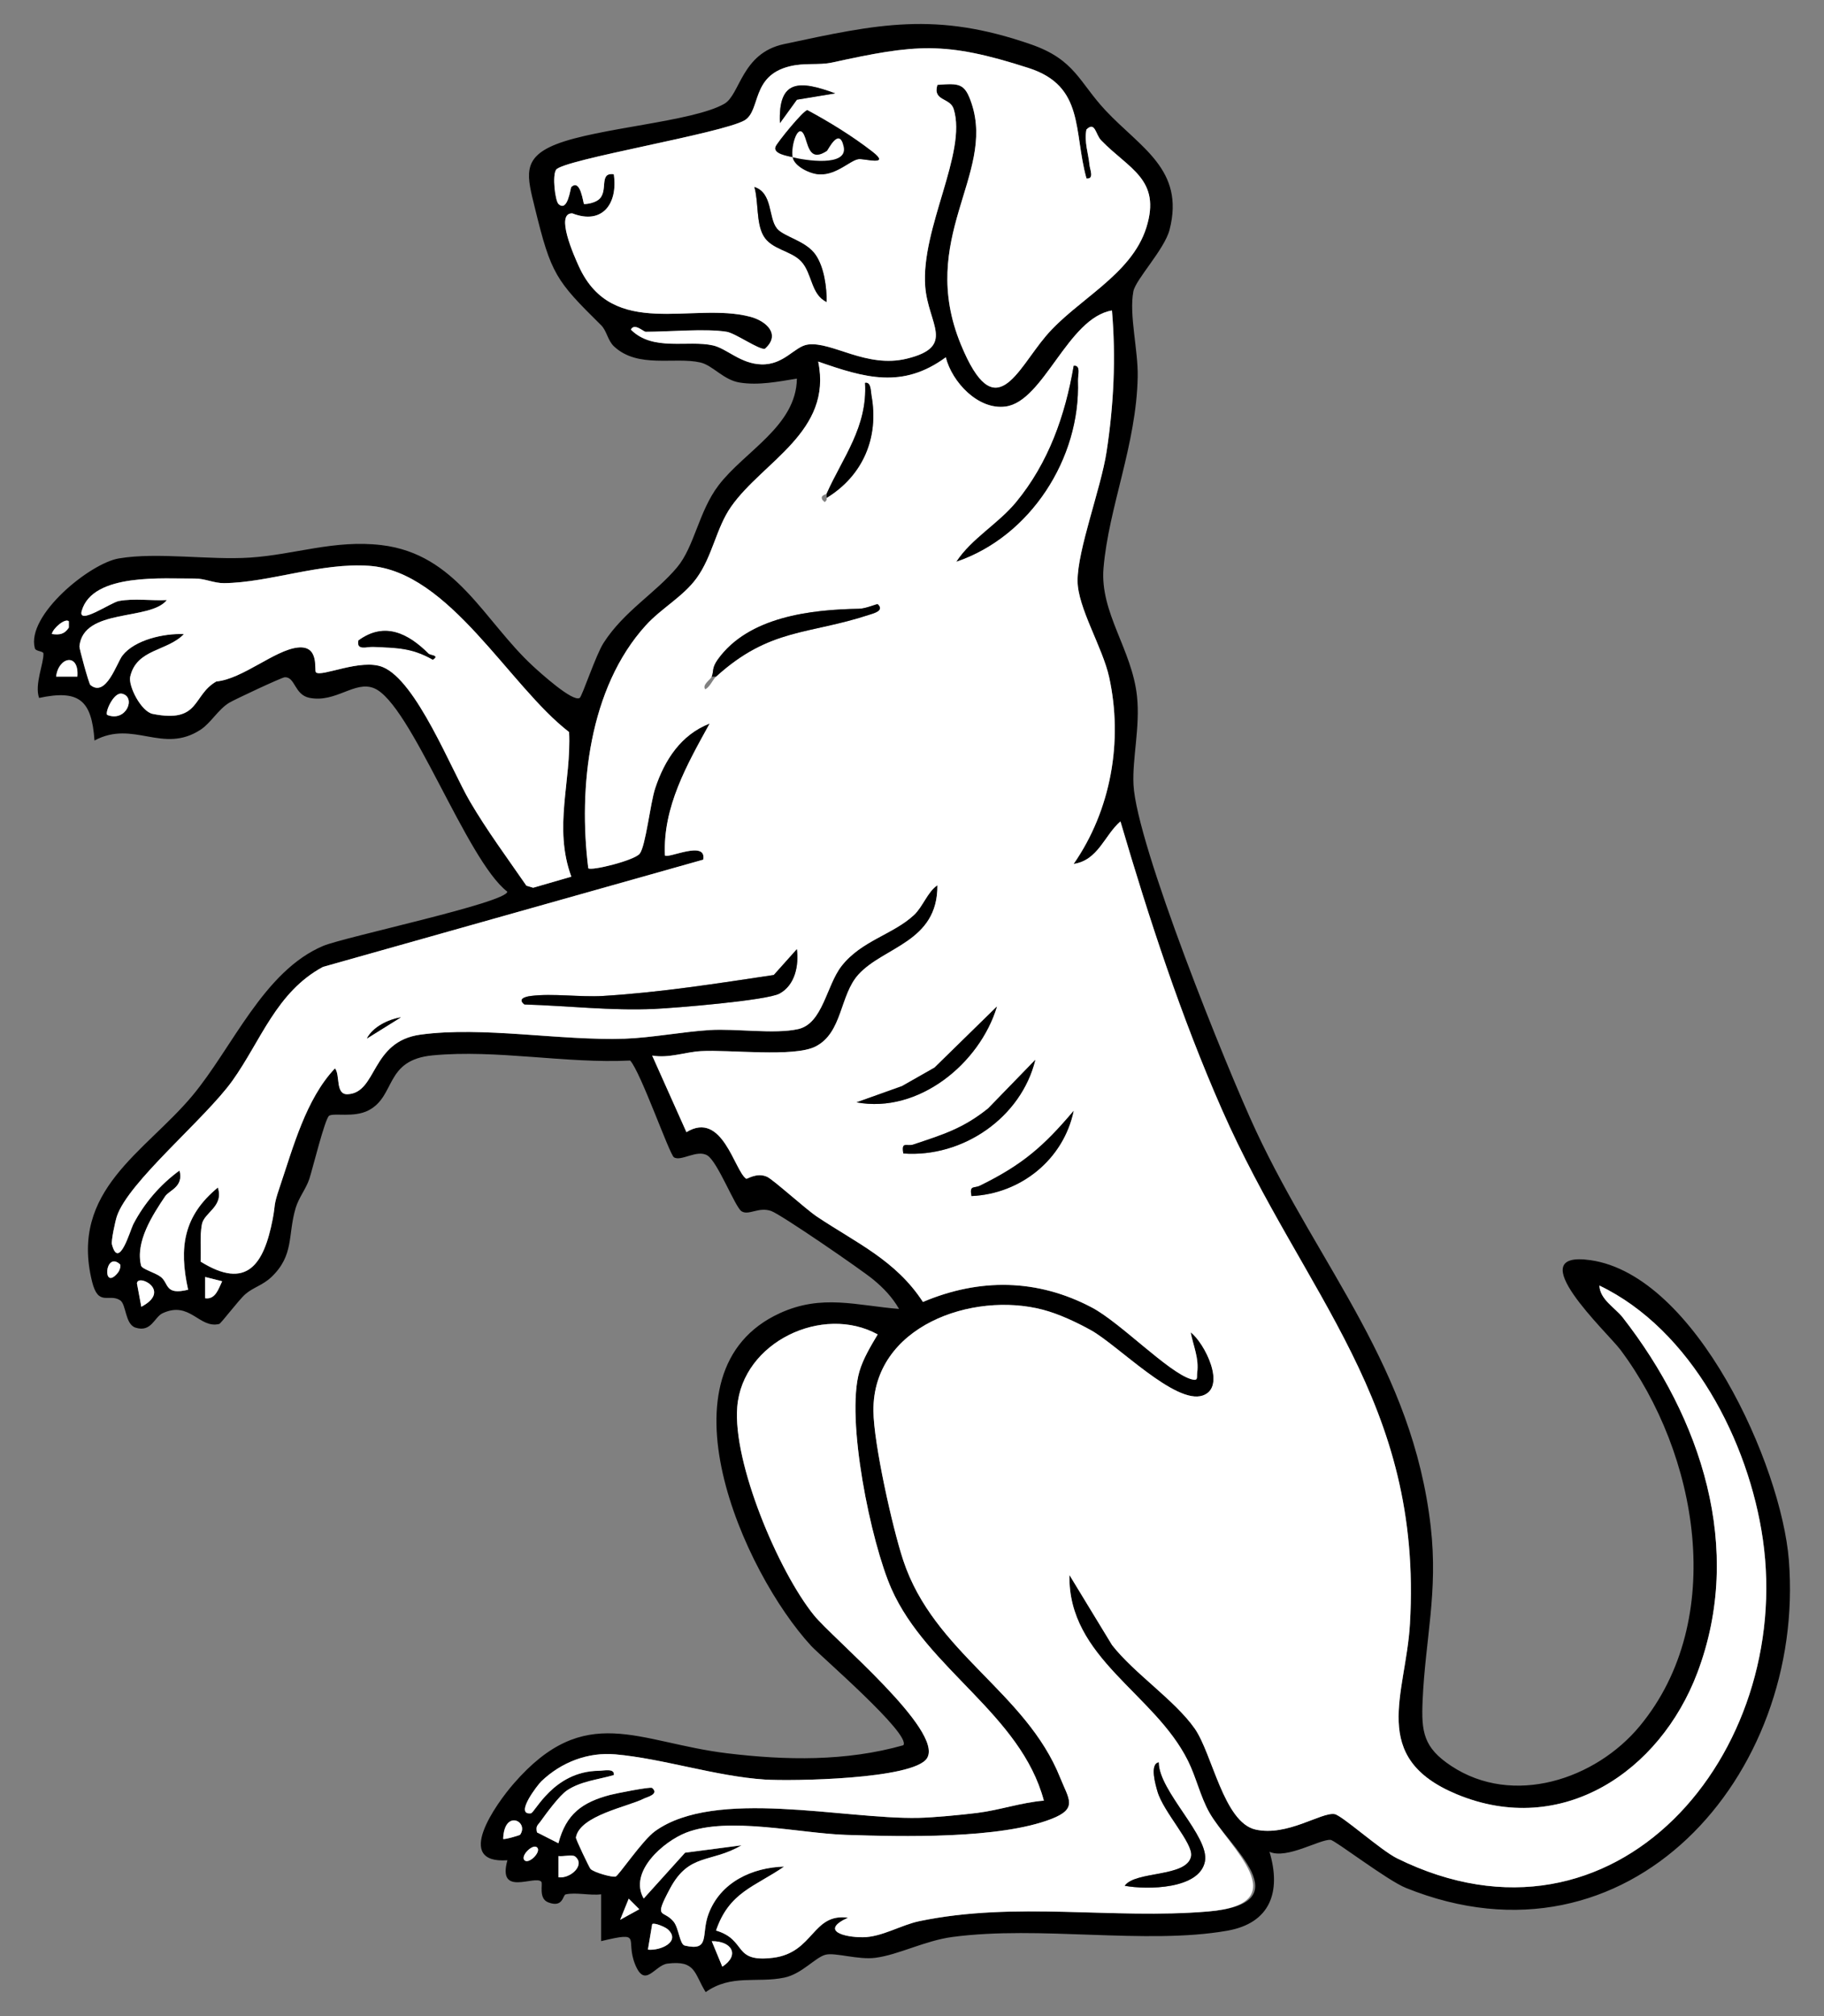 <?xml version="1.0" encoding="UTF-8" standalone="no"?>
<!DOCTYPE svg PUBLIC "-//W3C//DTD SVG 1.1//EN" "http://www.w3.org/Graphics/SVG/1.1/DTD/svg11.dtd">
<svg xmlns="http://www.w3.org/2000/svg" xmlns:xl="http://www.w3.org/1999/xlink" version="1.1" xmlns:dc="http://purl.org/dc/elements/1.1/" viewBox="54 67.5 256.5 283.5" width="256.5" height="283.5">
  <rect x="54" y="67.5" width="256.5" height="283.5" fill="#808080" stroke="none"/>
  <defs>
    <clipPath id="artboard_clip_path">
      <path d="M 54 67.5 L 310.5 67.5 L 310.5 340.261 L 295.926 351 L 54 351 Z"/>
    </clipPath>
  </defs>
  <g id="Dog_Sejant_Erect_(4)" stroke-opacity="1" fill="none" fill-opacity="1" stroke-dasharray="none" stroke="none">
    <title>Dog Sejant Erect (4)</title>
    <g id="Dog_Sejant_Erect_(4)_Art" clip-path="url(#artboard_clip_path)">
      <title>Art</title>
      <g id="Group_332">
        <g id="Graphic_364">
          <path d="M 232.522 327.892 C 234.199 333.508 232.657 337.929 226.565 338.995 C 215.163 340.991 200.186 338.231 187.928 339.872 C 184.048 340.39 180.366 342.38 177.095 342.802 C 174.691 343.114 171.485 342.036 170.117 342.362 C 168.671 342.707 166.791 345.063 164.306 345.583 C 160.466 346.392 156.867 345.057 153.233 347.625 C 151.596 344.973 151.859 343.123 147.869 343.617 C 146.049 343.841 144.723 347.179 143.322 343.748 C 141.849 340.135 144.543 339.028 138.529 340.456 L 138.529 333.87 C 136.994 334.076 134.961 333.553 133.542 333.885 C 133.126 333.984 133.207 335.813 131.105 335.01 C 129.668 334.463 130.378 332.373 130.12 332.101 C 129.198 331.128 123.909 334.283 125.355 329.083 C 117.727 329.619 123.717 321.207 126.244 318.301 C 136.323 306.698 143.702 312.52 156.26 314.044 C 164.501 315.044 172.981 315.196 181.031 312.912 C 182.204 311.398 169.383 300.364 168.069 298.939 C 158.526 288.587 145.938 260.269 163.672 252.153 C 169.596 249.441 174.469 251.087 180.429 251.557 C 179.471 249.896 178.256 248.627 176.789 247.414 C 175.134 246.046 163.803 238.251 162.435 237.781 C 160.651 237.171 159.295 238.464 158.28 237.826 C 157.385 237.263 154.94 230.89 153.485 229.983 C 152.03 229.076 149.776 230.878 148.773 230.235 C 148.144 229.831 144.115 218.276 142.618 216.629 C 133.557 217.081 123.828 215.046 114.842 215.902 C 108.037 216.551 109.702 221.628 105.816 223.64 C 103.772 224.697 100.964 223.96 100.284 224.391 C 99.7 224.762 97.937 231.956 97.497 233.282 C 97.036 234.674 96.027 235.874 95.581 237.353 C 94.438 241.158 95.408 244.005 92.148 247.091 C 90.956 248.22 89.588 248.543 88.529 249.459 C 87.556 250.297 85.092 253.608 84.82 253.674 C 82 254.362 80.716 250.369 76.86 252.165 C 75.704 252.704 75.285 254.901 73.058 254.189 C 71.564 253.71 71.774 250.902 70.888 250.336 C 69.301 249.324 67.829 251.303 66.942 247.696 C 63.781 234.866 74.363 229.558 81.03 221.601 C 86.691 214.839 91.052 204.05 99.452 200.509 C 102.386 199.273 125.313 194.417 125.34 192.882 C 119.586 188.457 111.776 166.437 106.618 164.282 C 103.906 163.15 101.236 166.368 97.524 165.629 C 95.378 165.201 95.533 162.665 94.043 162.734 C 93.612 162.755 86.951 165.88 86.224 166.323 C 84.682 167.263 83.646 169.164 82.218 170.101 C 76.875 173.6 72.789 168.673 67.287 171.628 C 66.898 165.988 65.164 164.434 59.498 165.641 C 58.824 163.749 60.177 160.734 60.108 159.396 C 60.09 159.034 59.022 159.115 58.899 158.651 C 57.666 154.026 66.637 146.707 70.714 146.024 C 76.195 145.108 83.41 146.285 89.157 145.908 C 95.456 145.494 101.009 143.369 107.627 144.15 C 118.209 145.402 122.032 154.78 128.938 161.156 C 129.95 162.09 134.575 166.287 135.524 165.635 C 135.871 165.395 137.787 159.603 138.876 157.906 C 141.762 153.421 146.154 150.931 149.21 147.285 C 151.659 144.363 152.251 139.424 155.041 135.754 C 158.702 130.94 165.974 127.423 166.063 120.738 C 163.444 121.16 160.702 121.72 158.023 121.295 C 155.724 120.93 154.233 118.864 152.473 118.466 C 148.848 117.649 143.72 119.355 140.352 116.218 C 139.457 115.386 139.331 114.018 138.541 113.239 C 132.165 106.944 131.497 106.055 129.234 96.802 C 128.139 92.327 127.28 89.725 132.216 87.783 C 138.101 85.466 151.446 84.633 155.862 82.092 C 158.098 80.805 158.268 74.979 164.237 73.704 C 177.463 70.875 185.56 69.076 198.989 73.743 C 205.177 75.892 205.745 79.054 209.463 83.026 C 214.379 88.277 220.644 91.357 218.471 99.802 C 217.755 102.583 213.699 106.791 213.379 108.477 C 212.753 111.749 214.061 116.718 213.99 120.469 C 213.807 130.045 209.909 138.78 209.182 147.38 C 208.652 153.646 213.199 158.839 213.891 165.413 C 214.346 169.745 213.217 174.112 213.397 177.83 C 213.801 186.2 226.487 217.668 230.621 226.514 C 239.644 245.822 252.63 259.813 255.195 282.166 C 256.252 291.377 254.438 297.954 254.055 306.608 C 253.857 311.056 254.183 313.242 258.069 315.816 C 266.774 321.582 278.389 317.714 284.594 310.212 C 296.97 295.242 292.788 271.88 281.867 257.296 C 280.083 254.913 267.513 243.229 277.685 244.705 C 292.521 246.858 304.51 273.575 305.558 286.89 C 307.947 317.199 283.035 345.628 251.696 332.969 C 249.073 331.909 241.742 326.272 241.114 326.218 C 239.629 326.09 234.962 328.99 232.528 327.895 Z M 156.185 114.152 C 153.284 113.67 148.046 114.152 144.81 114.152 C 144.471 114.152 143.202 112.856 142.717 113.85 C 145.818 116.96 150.749 115.278 154.266 116.071 C 156.212 116.511 158.134 118.652 161.067 118.735 C 164.282 118.825 165.728 116.2 167.608 115.946 C 171.003 115.488 175.84 119.325 181.525 117.93 C 188.494 116.221 184.512 113.075 184.108 107.791 C 183.48 99.574 190.018 89.007 188.111 82.831 C 187.602 81.188 185.12 81.745 185.824 79.431 C 188.916 79.209 189.676 79.158 190.643 82.092 C 193.948 92.123 182.986 101.023 189.122 115.943 C 193.948 127.674 196.941 119.628 201.084 114.742 C 205.413 109.638 213.085 106.211 215.196 99.52 C 217.351 92.692 212.714 91.246 208.838 87.22 C 208.044 86.397 208.014 84.505 206.775 85.714 C 206.437 87.453 207.057 89.091 207.206 90.677 C 207.269 91.336 207.913 92.716 206.784 92.593 C 204.937 85.948 206.542 79.607 198.66 77.066 C 186.802 73.24 182.746 73.734 171.012 76.291 C 169.072 76.713 167.189 76.279 164.977 76.841 C 159.612 78.206 161.001 82.993 158.723 84.409 C 155.532 86.268 133.219 89.923 132.201 91.363 C 131.641 92.159 132.06 95.739 132.542 96.188 C 133.85 97.401 134.207 93.919 134.338 93.797 C 135.658 92.563 135.994 96.093 136.131 96.191 C 136.754 96.197 137.613 95.976 138.104 95.626 C 139.682 94.503 138.083 91.692 140.313 92 C 140.912 96.096 138.745 99.161 134.485 97.503 C 132.024 97.413 134.718 103.469 135.413 104.983 C 140.17 115.347 151.401 109.908 159.493 112.036 C 161.804 112.644 163.836 114.554 161.555 116.547 C 160.735 116.712 157.406 114.356 156.182 114.149 Z M 210.364 111.162 C 204.147 112.228 200.8 123.929 195.433 124.666 C 191.562 125.198 187.871 121.205 187.009 117.745 C 180.923 122.208 175.658 120.654 169.063 118.346 C 171.117 128.201 161.274 132.395 156.826 138.738 C 154.703 141.762 154.218 145.722 151.946 148.826 C 150.051 151.419 147.004 153.032 144.807 155.457 C 136.838 164.246 135.314 178.255 136.733 189.592 C 137.128 190.005 143.238 188.496 143.968 187.544 C 144.816 186.443 145.441 180.459 146.145 178.345 C 147.471 174.352 149.782 170.805 153.802 169.245 C 150.638 174.986 147.201 180.962 147.513 187.79 C 147.968 188.281 153.419 185.58 152.898 188.385 L 99.422 203.467 C 92.869 206.993 90.702 213.854 86.688 219.47 C 82.844 224.846 72.076 233.659 70.439 238.542 C 70.214 239.215 69.619 241.99 69.747 242.481 C 70.72 246.196 72.334 240.448 72.747 239.655 C 74.303 236.668 76.525 234.084 79.252 232.097 C 79.862 234.408 77.815 234.854 77.228 235.728 C 75.468 238.347 73.007 242.125 73.845 245.469 C 73.971 245.971 75.824 246.447 76.606 247.049 C 77.779 247.953 77.141 249.674 80.461 248.86 C 79.144 242.894 79.818 238.47 84.643 234.491 C 85.511 237.201 82.706 237.949 82.392 239.691 C 82.078 241.433 82.311 243.176 82.215 244.903 C 88.696 248.944 91.118 245.349 92.357 238.91 C 92.776 236.734 92.411 237.186 93.324 234.482 C 95.234 228.831 97.015 222.059 101.113 217.731 C 101.883 218.656 101.122 221.458 102.906 221.368 C 107.088 221.161 106.095 213.947 113.138 212.989 C 121.954 211.792 132.707 213.863 141.849 213.561 C 145.567 213.438 150.048 212.579 153.805 212.345 C 157.514 212.115 162.914 212.953 166.243 212.211 C 169.713 211.438 170.206 206.089 172.347 203.347 C 175.143 199.764 179.591 198.911 182.534 196.172 C 183.782 195.01 184.447 192.903 185.827 191.99 C 185.895 199.985 178.298 200.611 174.73 204.532 C 172.074 207.451 172.514 212.708 168.692 214.659 C 165.659 216.207 156.61 215.076 152.578 215.309 C 150.327 215.441 148.102 216.336 145.72 215.935 L 150.536 226.702 C 155.613 223.604 157.281 232.15 158.942 233.252 C 159.074 233.339 160.418 232.324 161.867 232.977 C 162.747 233.372 167.282 237.503 168.877 238.572 C 174.388 242.26 179.986 244.711 183.794 250.578 C 191.739 247.217 199.878 247.298 207.568 251.369 C 211.556 253.479 218.243 260.433 221.464 261.424 C 222.569 261.765 222.273 261.214 222.362 260.535 C 222.632 258.475 221.818 256.775 221.446 254.859 C 223.368 256.281 226.556 262.559 223.147 263.735 C 219.309 265.061 211.182 256.628 207.392 254.536 C 205.362 253.416 202.914 252.264 200.674 251.674 C 190.751 249.061 176.735 253.979 176.831 265.893 C 176.867 270.485 179.504 282.31 181.019 286.896 C 185.339 299.965 198.256 305.36 203.102 317.495 C 204.294 320.48 205.629 321.812 201.872 323.273 C 194.577 326.111 180.896 325.775 172.931 325.515 C 166.453 325.302 156.433 322.902 150.512 325.198 C 147.306 326.44 142.37 330.715 144.528 334.469 L 150.345 328.024 L 158.286 326.985 C 153.952 329.523 150.922 328.015 148.219 333.083 C 145.857 337.516 147.279 335.944 148.731 337.719 C 149.479 338.63 149.584 340.917 150.3 341.084 C 153.925 341.931 152.578 339.537 153.622 336.693 C 155.308 332.116 159.855 330.104 164.27 329.978 C 160.151 332.825 156.556 333.538 154.7 338.968 C 159.125 340.3 157.128 343.497 162.726 342.799 C 168.324 342.102 168.213 336.486 173.254 337.163 C 169.267 338.989 172.703 339.929 175.352 339.911 C 178.005 339.89 180.72 338.18 183.312 337.645 C 196.894 334.831 210.445 337.414 223.868 336.292 C 237.291 335.169 226.691 327.111 224.036 322.312 C 222.778 320.04 222.216 317.418 221.066 315.104 C 216.33 305.563 204.171 300.678 204.395 288.976 L 210.394 298.834 C 213.508 302.818 219.213 306.572 222.012 310.565 C 224.488 314.098 226.197 323.776 230.559 324.767 C 234.92 325.757 239.8 322.303 241.673 322.593 C 242.7 322.752 248.175 327.685 250.462 328.814 C 281.248 344.012 306.216 313.978 301.906 283.956 C 299.93 270.195 291.842 254.47 278.922 248.274 C 279.005 250.258 281.116 251.372 282.206 252.767 C 293.201 266.869 299.328 285.195 292.692 302.734 C 287.426 316.648 273.617 325.937 258.868 319.809 C 246.442 314.646 251.702 305.797 252.279 295.852 C 254.102 264.513 237.339 249.645 225.838 223.52 C 220.084 210.451 215.591 196.683 211.568 183.006 C 209.302 184.97 208.458 188.46 204.988 188.987 C 210.245 181.417 211.948 171.706 209.984 162.74 C 209.059 158.516 205.554 152.951 205.539 149.182 C 205.521 144.806 208.823 136.188 209.613 131.054 C 210.628 124.45 210.948 117.784 210.373 111.165 Z M 134.338 190.777 C 131.785 183.829 134.365 177.282 134.021 170.439 C 125.561 163.928 117.212 147.865 105.918 147.063 C 99.12 146.581 91.851 149.428 85.508 149.497 C 84.071 149.512 82.784 148.832 81.371 148.85 C 77.141 148.904 67.053 147.994 65.491 153.379 C 64.871 155.517 69.586 152.215 70.708 152.008 C 72.888 151.61 75.246 151.99 77.456 151.877 C 75.106 154.846 65.718 152.948 65.161 158.393 C 65.131 158.675 66.487 163.641 66.706 163.821 C 68.903 165.638 70.421 160.704 71.205 159.69 C 72.935 157.456 77.072 156.534 79.85 156.666 C 77.525 159.103 73.202 158.717 72.304 162.65 C 72.01 163.94 73.831 167.557 75.474 167.886 C 82.185 169.224 81.009 165.249 84.416 163.324 C 88.107 162.982 92.636 158.899 95.869 158.552 C 99.102 158.205 98.135 161.737 98.422 162.034 C 99.144 162.776 104.744 160.034 107.834 161.306 C 112.561 163.249 117.44 175.69 120.074 180.192 C 122.469 184.281 125.334 188.149 128.022 192.046 L 128.971 192.328 L 134.329 190.774 Z M 63.683 154.867 C 63.177 154.361 61.425 155.864 61.291 156.654 C 62.395 156.801 63.051 156.693 63.68 155.753 L 63.68 154.867 Z M 64.88 162.644 C 65.158 159.238 62.21 159.857 61.892 162.644 Z M 69.077 168.033 C 71.768 169.092 73.172 165.506 71.16 165.045 C 69.975 164.773 68.715 167.718 69.077 168.033 Z M 70.867 245.271 C 68.709 243.346 68.367 249.181 70.574 246.468 C 70.888 246.082 71.023 245.412 70.867 245.271 Z M 85.239 247.669 L 82.847 247.067 L 82.847 250.055 C 84.323 250.285 84.76 248.633 85.239 247.669 Z M 73.872 251.255 C 78.237 248.965 73.322 246.54 73.259 247.971 Z M 200.791 320.701 C 197.543 308.539 184.375 302.231 179.367 290.937 C 176.451 284.366 172.901 267.037 174.855 260.346 C 175.376 258.559 176.472 256.739 177.424 255.144 C 169.71 250.887 158.424 256.2 157.673 265.33 C 157.023 273.206 163.465 288.47 168.473 294.646 C 171.143 297.939 186.737 310.859 184.366 314.723 C 182.528 317.723 165.198 317.977 161.546 317.735 C 154.634 317.277 147.264 314.795 140.544 314.194 C 136.682 313.846 132.931 315.292 130.114 317.989 C 129.63 318.453 126.289 322.74 128.642 322.489 C 129.231 322.426 131.8 316.57 138.215 316.502 C 138.9 316.496 140.469 316.1 140.313 317.106 C 138.146 317.741 135.703 317.956 133.764 319.241 C 132.653 319.977 130.833 322.48 129.974 323.671 C 129.618 324.168 129.303 324.258 129.516 325.168 L 132.524 326.691 C 133.599 322.593 135.847 320.935 139.801 319.893 C 140.598 319.684 145.471 318.72 145.699 318.911 C 146.752 319.806 144.944 320.207 144.54 320.417 C 142.37 321.537 135.524 322.782 134.985 325.88 C 134.943 326.12 136.868 330.098 137.023 330.284 C 137.44 330.775 140.032 331.505 140.562 331.379 C 140.975 331.28 144.313 326.296 146.109 325 C 154.574 318.893 172.676 323.348 183.15 323.123 C 185.33 323.075 189.218 322.701 191.43 322.426 C 194.58 322.034 197.624 320.959 200.788 320.701 Z M 127.148 325.488 C 128.423 323.614 124.885 321.854 124.759 326.087 C 124.882 326.215 127.079 325.59 127.148 325.488 Z M 129.54 327.293 C 128.938 326.682 127.136 328.461 127.75 329.083 C 128.363 329.706 130.153 327.916 129.54 327.293 Z M 134.862 328.547 C 134.497 328.26 133.168 328.583 132.536 328.493 L 132.536 331.478 C 134.216 331.7 136.377 329.739 134.862 328.547 Z M 142.415 334.486 L 141.211 337.456 L 143.9 335.971 L 142.415 334.486 Z M 147.938 338.821 C 147.543 338.453 145.998 337.818 145.714 338.064 L 145.112 341.653 C 146.887 341.833 149.767 340.533 147.938 338.821 Z M 154.092 340.465 L 155.577 344.051 C 158.089 342.41 156.897 340.426 154.092 340.465 Z" fill="black"/>
        </g>
        <g id="Graphic_363">
          <path d="M 210.364 111.162 C 210.939 117.781 210.619 124.447 209.604 131.051 C 208.817 136.185 205.515 144.803 205.53 149.179 C 205.545 152.951 209.05 158.513 209.975 162.737 C 211.939 171.703 210.233 181.411 204.979 188.984 C 208.449 188.457 209.29 184.967 211.559 183.003 C 215.582 196.683 220.078 210.448 225.829 223.517 C 237.327 249.642 254.091 264.51 252.27 295.849 C 251.693 305.794 246.433 314.643 258.859 319.806 C 273.605 325.934 287.417 316.645 292.683 302.731 C 299.319 285.192 293.192 266.866 282.197 252.764 C 281.11 251.369 278.997 250.252 278.913 248.27 C 291.833 254.467 299.921 270.192 301.897 283.953 C 306.207 313.975 281.239 344.009 250.453 328.811 C 248.166 327.682 242.691 322.749 241.665 322.59 C 239.794 322.3 235.04 325.781 230.55 324.764 C 226.059 323.746 224.479 314.095 222.003 310.562 C 219.204 306.572 213.499 302.815 210.385 298.831 L 204.386 288.973 C 204.162 300.675 216.324 305.56 221.057 315.101 C 222.207 317.415 222.769 320.037 224.027 322.309 C 226.679 327.108 236.62 335.22 223.859 336.289 C 210.436 337.414 196.888 334.828 183.303 337.642 C 180.711 338.178 177.996 339.89 175.343 339.908 C 172.691 339.929 169.255 338.989 173.245 337.16 C 168.204 336.483 168.494 342.075 162.717 342.796 C 156.939 343.518 159.116 340.297 154.691 338.965 C 156.547 333.535 160.145 332.822 164.261 329.975 C 159.846 330.101 155.299 332.11 153.613 336.69 C 152.569 339.534 153.916 341.928 150.291 341.081 C 149.572 340.914 149.467 338.63 148.722 337.716 C 147.267 335.941 145.845 337.513 148.21 333.08 C 150.91 328.012 153.94 329.52 158.277 326.982 L 150.336 328.021 L 144.519 334.466 C 142.364 330.712 147.297 326.44 150.503 325.195 C 156.424 322.899 166.444 325.296 172.922 325.512 C 180.887 325.775 194.568 326.111 201.863 323.27 C 205.62 321.809 204.285 320.474 203.093 317.492 C 198.247 305.357 185.33 299.959 181.01 286.893 C 179.492 282.307 176.858 270.482 176.822 265.89 C 176.726 253.973 190.742 249.058 200.665 251.671 C 202.905 252.261 205.353 253.413 207.383 254.533 C 211.173 256.622 219.3 265.055 223.138 263.732 C 226.547 262.556 223.359 256.278 221.437 254.856 C 221.809 256.775 222.623 258.472 222.353 260.532 C 222.264 261.211 222.56 261.762 221.455 261.421 C 218.234 260.43 211.547 253.476 207.559 251.366 C 199.872 247.298 191.733 247.214 183.785 250.576 C 179.974 244.708 174.376 242.257 168.868 238.569 C 167.273 237.5 162.738 233.369 161.858 232.974 C 160.409 232.321 159.065 233.336 158.933 233.249 C 157.272 232.147 155.607 223.601 150.527 226.699 L 145.711 215.932 C 148.093 216.333 150.315 215.435 152.569 215.306 C 156.598 215.073 165.65 216.204 168.683 214.656 C 172.506 212.705 172.065 207.445 174.721 204.529 C 178.289 200.608 185.886 199.982 185.818 191.987 C 184.438 192.903 183.773 195.007 182.525 196.169 C 179.582 198.911 175.134 199.761 172.338 203.344 C 170.197 206.086 169.704 211.435 166.234 212.208 C 162.905 212.95 157.502 212.112 153.796 212.342 C 150.042 212.576 145.558 213.435 141.84 213.558 C 132.698 213.86 121.945 211.789 113.129 212.986 C 106.086 213.944 107.079 221.158 102.897 221.365 C 101.113 221.452 101.874 218.653 101.104 217.728 C 97.006 222.056 95.225 228.831 93.315 234.479 C 92.402 237.18 92.767 236.731 92.348 238.907 C 91.109 245.349 88.687 248.941 82.206 244.9 C 82.299 243.17 82.072 241.406 82.383 239.688 C 82.694 237.97 85.502 237.198 84.634 234.488 C 79.806 238.467 79.132 242.891 80.452 248.857 C 77.132 249.671 77.773 247.953 76.597 247.046 C 75.815 246.444 73.962 245.965 73.837 245.466 C 72.998 242.122 75.459 238.344 77.219 235.725 C 77.806 234.851 79.853 234.405 79.243 232.094 C 76.519 234.081 74.295 236.665 72.738 239.652 C 72.325 240.445 70.711 246.193 69.738 242.478 C 69.61 241.987 70.205 239.212 70.43 238.539 C 72.064 233.656 82.835 224.843 86.679 219.467 C 90.693 213.848 92.86 206.99 99.413 203.464 L 152.889 188.382 C 153.41 185.577 147.959 188.281 147.504 187.787 C 147.192 180.959 150.629 174.983 153.793 169.242 C 149.773 170.802 147.459 174.349 146.136 178.342 C 145.435 180.459 144.807 186.44 143.959 187.541 C 143.229 188.49 137.119 189.999 136.724 189.589 C 135.305 178.252 136.829 164.243 144.798 155.454 C 146.995 153.029 150.042 151.416 151.937 148.823 C 154.209 145.716 154.694 141.759 156.817 138.735 C 161.268 132.392 171.108 128.198 169.054 118.343 C 175.649 120.648 180.914 122.205 187 117.742 C 187.862 121.205 191.553 125.195 195.424 124.663 C 200.794 123.926 204.138 112.225 210.355 111.159 Z M 204.988 118.945 C 203.797 125.941 201.453 132.586 196.906 138.106 C 194.379 141.175 190.658 143.207 188.509 146.467 C 198.887 142.938 205.976 131.931 205.578 121.028 C 205.551 120.307 206.03 118.804 204.988 118.945 Z M 170.254 136.903 C 170.18 137.068 169.275 137.092 169.65 137.795 L 169.955 138.097 C 170.374 137.873 170.224 137.52 170.254 137.502 C 175.322 134.395 177.636 129.075 176.55 123.112 C 176.433 122.48 176.505 121.178 175.649 121.34 C 176.011 127.542 172.52 131.826 170.254 136.903 Z M 154.089 162.647 C 153.904 163.087 152.674 163.812 153.185 164.431 C 153.874 164.045 154.221 163.072 154.688 162.647 C 162.235 155.786 167.674 156.774 176.247 153.945 C 176.792 153.766 178.418 153.382 177.433 152.472 C 177.334 152.38 175.792 153.092 174.781 153.107 C 168.018 153.221 159.256 154.226 154.946 160.228 C 154.048 161.477 154.398 161.914 154.086 162.65 Z M 166.06 200.967 L 162.813 204.598 C 154.993 205.772 146.809 207.065 138.817 207.544 C 135.566 207.738 131.725 207.155 128.633 207.55 C 127.759 207.661 126.78 208.002 127.75 208.744 C 133.844 208.924 139.903 209.648 146.031 209.37 C 148.983 209.235 161.825 208.184 163.624 207.206 C 165.821 206.011 166.348 203.245 166.057 200.964 Z M 174.451 222.508 C 183.147 224.131 191.769 217.072 194.19 209.038 L 185.419 217.623 L 180.839 220.227 Z M 110.381 210.549 C 108.606 210.855 106.445 211.884 105.595 213.531 Z M 199.588 216.533 L 192.954 223.365 C 189.416 226.208 186.593 227.047 182.435 228.439 C 181.504 228.75 180.723 227.912 181.034 229.696 C 189.404 230.312 197.612 224.637 199.588 216.53 Z M 190.616 235.686 C 197.534 235.38 203.548 230.555 204.976 223.715 C 200.737 228.735 197.723 231.324 191.814 234.222 C 190.954 234.644 190.314 234.093 190.616 235.686 Z M 212.163 332.672 C 215.31 333.256 222.701 333.178 223.446 329.239 C 224.108 325.733 216.977 319.42 216.944 315.319 C 215.618 315.562 216.531 318.576 216.764 319.393 C 217.597 322.309 221.853 326.727 221.5 328.523 C 220.911 331.529 213.666 330.541 212.163 332.672 Z" fill="#FFFFFF"/>
        </g>
        <g id="Graphic_362">
          <path d="M 156.185 114.152 C 157.412 114.356 160.738 116.715 161.558 116.55 C 163.839 114.557 161.807 112.647 159.496 112.039 C 151.404 109.911 140.173 115.35 135.416 104.986 C 134.721 103.472 132.027 97.416 134.488 97.506 C 138.748 99.164 140.915 96.099 140.316 92.003 C 138.086 91.695 139.688 94.506 138.107 95.629 C 137.616 95.979 136.76 96.197 136.134 96.194 C 135.997 96.096 135.661 92.566 134.341 93.8 C 134.21 93.922 133.853 97.404 132.545 96.191 C 132.063 95.745 131.641 92.162 132.204 91.366 C 133.222 89.926 155.535 86.271 158.726 84.412 C 161.004 82.999 159.615 78.209 164.98 76.844 C 167.192 76.282 169.072 76.716 171.015 76.294 C 182.749 73.737 186.805 73.243 198.663 77.069 C 206.545 79.61 204.94 85.951 206.787 92.596 C 207.913 92.719 207.269 91.342 207.209 90.68 C 207.06 89.094 206.443 87.456 206.778 85.717 C 208.017 84.508 208.047 86.4 208.841 87.223 C 212.717 91.249 217.354 92.695 215.199 99.523 C 213.088 106.214 205.416 109.641 201.088 114.745 C 196.944 119.631 193.951 127.677 189.125 115.946 C 182.989 101.029 193.954 92.126 190.646 82.095 C 189.679 79.161 188.919 79.209 185.827 79.434 C 185.123 81.748 187.605 81.191 188.114 82.834 C 190.02 89.01 183.483 99.577 184.111 107.794 C 184.515 113.078 188.5 116.224 181.528 117.933 C 175.846 119.328 171.009 115.491 167.611 115.949 C 165.731 116.203 164.285 118.828 161.07 118.738 C 158.14 118.658 156.215 116.514 154.269 116.074 C 150.752 115.278 145.821 116.963 142.72 113.853 C 143.205 112.859 144.474 114.155 144.813 114.155 C 148.049 114.155 153.287 113.673 156.188 114.155 Z M 171.449 80.631 C 166.486 78.799 163.411 78.578 163.678 84.813 L 166.063 81.52 L 171.449 80.631 Z M 165.465 89.606 C 165.728 90.944 168.03 92.012 169.347 92.021 C 171.763 92.039 173.547 90.04 174.733 89.875 C 175.529 89.764 179.352 90.899 176.684 88.83 C 173.862 86.639 170.697 84.69 167.545 82.993 C 166.991 82.993 163.315 87.531 163.079 88.115 C 162.669 89.13 164.791 89.426 165.468 89.603 C 165.162 88.055 166.345 84.14 167.258 86.92 C 167.737 88.381 168.084 90.177 170.293 88.714 C 170.443 88.615 172.027 85.244 172.649 88.115 C 173.281 91.025 167.093 90.028 165.468 89.603 Z M 163.241 99.619 C 162.034 98.122 162.669 94.614 160.082 93.797 C 160.681 95.88 160.319 98.784 161.34 100.616 C 162.453 102.615 165.222 102.702 166.674 104.262 C 168.24 105.944 168.024 108.938 170.248 109.962 C 170.26 107.89 169.904 105.151 168.737 103.397 C 167.369 101.334 164.225 100.843 163.238 99.622 Z" fill="#FFFFFF"/>
        </g>
        <g id="Graphic_361">
          <path d="M 200.791 320.701 C 197.624 320.959 194.583 322.034 191.433 322.426 C 189.221 322.701 185.333 323.078 183.153 323.123 C 172.679 323.348 154.577 318.893 146.112 325 C 144.316 326.296 140.978 331.28 140.565 331.379 C 140.035 331.505 137.443 330.775 137.026 330.284 C 136.871 330.098 134.946 326.12 134.988 325.88 C 135.527 322.782 142.373 321.537 144.543 320.417 C 144.95 320.207 146.755 319.806 145.702 318.911 C 145.474 318.717 140.601 319.684 139.804 319.893 C 135.847 320.938 133.602 322.593 132.527 326.691 L 129.519 325.168 C 129.306 324.258 129.618 324.168 129.977 323.671 C 130.836 322.48 132.656 319.977 133.767 319.241 C 135.703 317.956 138.149 317.741 140.316 317.106 C 140.475 316.103 138.903 316.496 138.218 316.502 C 131.803 316.57 129.234 322.426 128.645 322.489 C 126.295 322.74 129.635 318.453 130.117 317.989 C 132.931 315.292 136.682 313.849 140.547 314.194 C 147.267 314.795 154.637 317.277 161.549 317.735 C 165.201 317.977 182.531 317.72 184.369 314.723 C 186.737 310.859 171.146 297.939 168.476 294.646 C 163.471 288.47 157.029 273.209 157.676 265.33 C 158.427 256.2 169.713 250.887 177.427 255.144 C 176.472 256.739 175.379 258.559 174.858 260.346 C 172.904 267.037 176.457 284.366 179.37 290.937 C 184.378 302.231 197.546 308.539 200.794 320.701 Z" fill="#FFFFFF"/>
        </g>
        <g id="Graphic_360">
          <path d="M 134.338 190.777 L 128.98 192.331 L 128.031 192.049 C 125.343 188.149 122.475 184.284 120.083 180.195 C 117.446 175.693 112.567 163.252 107.843 161.309 C 104.75 160.037 99.153 162.779 98.431 162.037 C 98.144 161.74 98.952 158.226 95.878 158.555 C 92.645 158.902 88.113 162.986 84.425 163.327 C 81.018 165.255 82.194 169.227 75.483 167.889 C 73.837 167.563 72.016 163.943 72.313 162.653 C 73.211 158.717 77.533 159.106 79.859 156.669 C 77.084 156.537 72.947 157.459 71.214 159.693 C 70.427 160.707 68.912 165.641 66.715 163.824 C 66.496 163.644 65.143 158.678 65.17 158.396 C 65.724 152.948 75.115 154.846 77.465 151.88 C 75.258 151.993 72.9 151.613 70.717 152.011 C 69.592 152.218 64.877 155.517 65.5 153.382 C 67.062 148 77.15 148.91 81.38 148.853 C 82.793 148.835 84.08 149.515 85.517 149.5 C 91.86 149.431 99.126 146.581 105.927 147.066 C 117.218 147.868 125.567 163.931 134.03 170.442 C 134.374 177.282 131.791 183.832 134.347 190.78 Z M 114.252 159.408 C 111.459 156.627 108.118 154.84 104.403 157.567 C 104.119 159.022 105.568 158.414 106.49 158.456 C 109.741 158.6 111.896 158.57 114.866 160.264 C 115.85 159.624 114.542 159.696 114.252 159.408 Z" fill="#FFFFFF"/>
        </g>
        <g id="Group_347">
          <g id="Graphic_359">
            <path d="M 147.938 338.821 C 149.767 340.533 146.89 341.833 145.112 341.653 L 145.714 338.064 C 145.998 337.818 147.543 338.453 147.938 338.821 Z" fill="#FFFFFF"/>
          </g>
          <g id="Graphic_358">
            <path d="M 154.092 340.465 C 156.897 340.426 158.092 342.41 155.577 344.051 Z" fill="#FFFFFF"/>
          </g>
          <g id="Graphic_357">
            <path d="M 69.077 168.033 C 68.715 167.718 69.975 164.773 71.16 165.045 C 73.172 165.506 71.768 169.092 69.077 168.033 Z" fill="#FFFFFF"/>
          </g>
          <g id="Graphic_356">
            <path d="M 134.862 328.547 C 136.377 329.736 134.213 331.697 132.539 331.478 L 132.539 328.493 C 133.168 328.583 134.497 328.26 134.862 328.547 Z" fill="#FFFFFF"/>
          </g>
          <g id="Graphic_355">
            <path d="M 73.872 251.255 L 73.259 247.971 C 73.325 246.54 78.237 248.965 73.872 251.255 Z" fill="#FFFFFF"/>
          </g>
          <g id="Graphic_354">
            <path d="M 64.88 162.644 L 61.892 162.644 C 62.21 159.857 65.158 159.238 64.88 162.644 Z" fill="#FFFFFF"/>
          </g>
          <g id="Graphic_353">
            <path d="M 85.239 247.669 C 84.76 248.633 84.323 250.282 82.847 250.055 L 82.847 247.067 Z" fill="#FFFFFF"/>
          </g>
          <g id="Graphic_352">
            <path d="M 127.148 325.488 C 127.079 325.59 124.882 326.215 124.759 326.087 C 124.885 321.851 128.423 323.611 127.148 325.488 Z" fill="#FFFFFF"/>
          </g>
          <g id="Graphic_351">
            <path d="M 142.415 334.486 L 143.9 335.971 L 141.211 337.453 Z" fill="#FFFFFF"/>
          </g>
          <g id="Graphic_350">
            <path d="M 63.683 154.867 L 63.683 155.753 C 63.051 156.693 62.395 156.801 61.291 156.654 C 61.425 155.864 63.177 154.361 63.683 154.867 Z" fill="#FFFFFF"/>
          </g>
          <g id="Graphic_349">
            <path d="M 70.867 245.271 C 71.023 245.412 70.888 246.082 70.574 246.468 C 68.367 249.181 68.709 243.349 70.867 245.271 Z" fill="#FFFFFF"/>
          </g>
          <g id="Graphic_348">
            <path d="M 129.54 327.293 C 130.153 327.913 128.351 329.694 127.75 329.083 C 127.148 328.473 128.938 326.682 129.54 327.293 Z" fill="#FFFFFF"/>
          </g>
        </g>
        <g id="Graphic_346">
          <path d="M 166.06 200.967 C 166.351 203.245 165.821 206.011 163.627 207.209 C 161.828 208.187 148.986 209.238 146.034 209.373 C 139.906 209.651 133.847 208.927 127.753 208.747 C 126.783 208.005 127.765 207.664 128.636 207.553 C 131.725 207.158 135.569 207.744 138.82 207.547 C 146.809 207.065 154.993 205.775 162.816 204.601 L 166.063 200.97 Z" fill="black"/>
        </g>
        <g id="Graphic_345">
          <path d="M 154.089 162.647 C 154.401 161.911 154.051 161.477 154.949 160.225 C 159.259 154.224 168.021 153.218 174.784 153.104 C 175.795 153.086 177.334 152.376 177.436 152.469 C 178.421 153.379 176.795 153.762 176.25 153.942 C 167.677 156.771 162.238 155.783 154.691 162.644 L 154.092 162.644 Z" fill="black"/>
        </g>
        <g id="Graphic_344">
          <path d="M 212.163 332.672 C 213.666 330.541 220.911 331.529 221.5 328.523 C 221.853 326.727 217.597 322.312 216.764 319.393 C 216.531 318.576 215.621 315.562 216.944 315.319 C 216.977 319.417 224.108 325.733 223.446 329.239 C 222.701 333.178 215.31 333.256 212.163 332.672 Z" fill="black"/>
        </g>
        <g id="Graphic_343">
          <path d="M 199.588 216.533 C 197.612 224.64 189.404 230.315 181.034 229.699 C 180.723 227.915 181.507 228.753 182.435 228.442 C 186.593 227.047 189.416 226.208 192.954 223.368 L 199.588 216.536 Z" fill="black"/>
        </g>
        <g id="Graphic_342">
          <path d="M 174.451 222.508 L 180.839 220.227 L 185.419 217.623 L 194.19 209.038 C 191.769 217.072 183.147 224.131 174.451 222.508 Z" fill="black"/>
        </g>
        <g id="Graphic_341">
          <path d="M 190.616 235.686 C 190.314 234.093 190.954 234.644 191.814 234.222 C 197.723 231.324 200.737 228.735 204.976 223.715 C 203.548 230.555 197.534 235.38 190.616 235.686 Z" fill="black"/>
        </g>
        <g id="Graphic_340">
          <path d="M 170.254 137.502 L 170.254 136.903 C 172.52 131.826 176.011 127.542 175.649 121.34 C 176.505 121.178 176.436 122.48 176.55 123.112 C 177.636 129.072 175.322 134.395 170.254 137.502 Z" fill="black"/>
        </g>
        <g id="Graphic_339">
          <path d="M 110.381 210.549 L 105.595 213.531 C 106.445 211.881 108.606 210.852 110.381 210.549 Z" fill="black"/>
        </g>
        <g id="Graphic_338">
          <path d="M 204.988 118.945 C 206.03 118.801 205.551 120.307 205.578 121.028 C 205.979 131.931 198.89 142.938 188.509 146.467 C 190.658 143.207 194.379 141.175 196.906 138.106 C 201.453 132.586 203.797 125.941 204.988 118.945 Z" fill="black"/>
        </g>
        <g id="Graphic_337">
          <path d="M 163.241 99.619 C 164.225 100.84 167.369 101.331 168.74 103.394 C 169.904 105.151 170.263 107.887 170.251 109.959 C 168.03 108.935 168.246 105.941 166.677 104.259 C 165.222 102.699 162.453 102.612 161.343 100.613 C 160.322 98.781 160.684 95.877 160.085 93.794 C 162.672 94.614 162.034 98.122 163.244 99.616 Z" fill="black"/>
        </g>
        <g id="Graphic_336">
          <path d="M 171.449 80.631 L 166.063 81.52 L 163.678 84.813 C 163.414 78.581 166.486 78.802 171.449 80.631 Z" fill="black"/>
        </g>
        <g id="Graphic_335">
          <path d="M 114.252 159.408 C 114.542 159.696 115.847 159.624 114.866 160.264 C 111.896 158.57 109.738 158.603 106.49 158.456 C 105.571 158.414 104.122 159.022 104.403 157.567 C 108.118 154.84 111.459 156.627 114.252 159.408 Z" fill="black"/>
        </g>
        <g id="Graphic_334">
          <ellipse cx="168.991" cy="88.262" rx="4.041" ry="2.988" fill="#FFFFFF"/>
        </g>
        <g id="Graphic_333">
          <path d="M 165.465 89.606 C 164.788 89.429 162.663 89.13 163.076 88.118 C 163.312 87.534 166.988 82.996 167.542 82.996 C 170.694 84.696 173.859 86.645 176.681 88.833 C 179.349 90.902 175.526 89.767 174.73 89.878 C 173.544 90.043 171.76 92.042 169.344 92.024 C 168.03 92.015 165.725 90.947 165.462 89.609 C 167.087 90.034 173.275 91.031 172.643 88.121 C 172.021 85.25 170.437 88.621 170.287 88.72 C 168.078 90.183 167.731 88.387 167.252 86.926 C 166.339 84.145 165.156 88.061 165.462 89.609 Z" fill="black"/>
        </g>
      </g>
    </g>
  </g>
</svg>
